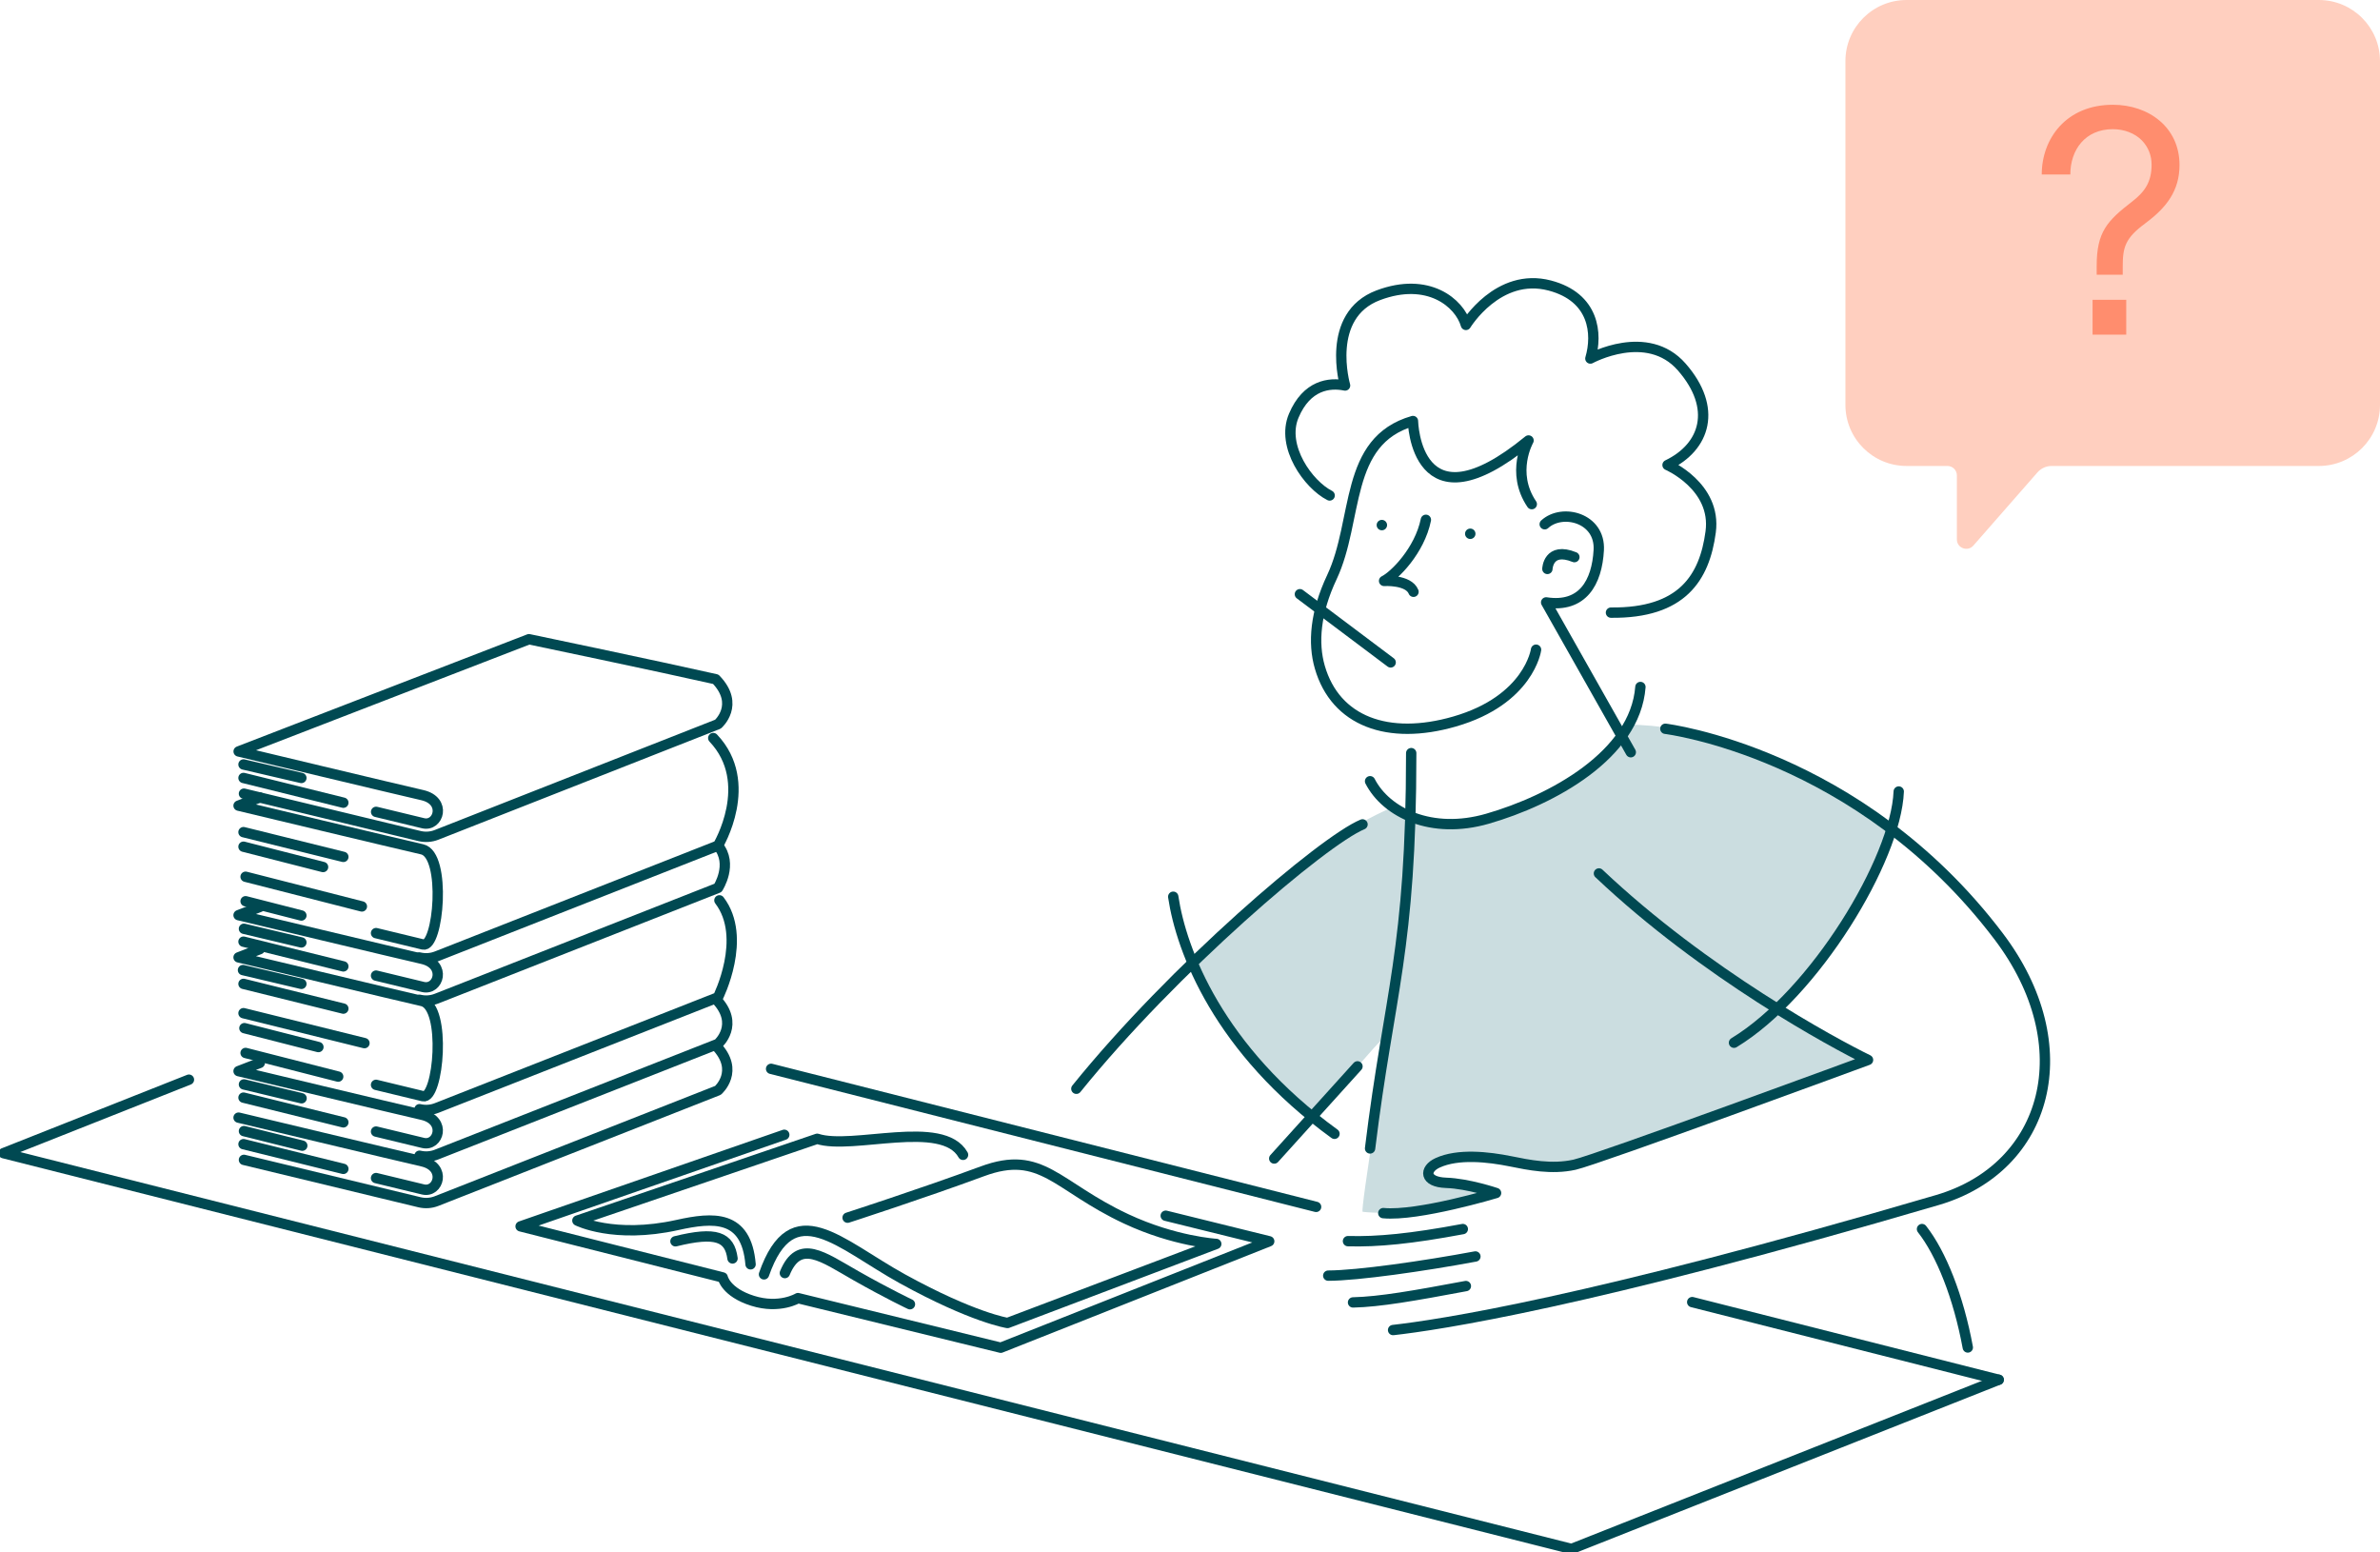 <svg width="460" height="300" viewBox="0 0 460 300" fill="none" xmlns="http://www.w3.org/2000/svg">
<g clip-path="url(#clip0_8578_37952)">
<path d="M269.253 155.957C251.818 163.341 235.693 181.149 230.504 186.083C230.504 186.083 238.637 204.938 253.626 215.799C254.345 216.322 266.833 200.119 267.989 200.306C268.466 200.387 262.82 234.117 263.372 234.178C263.99 234.245 264.655 234.298 265.375 234.332C269.992 234.54 276.868 233.902 288.026 230.875C289.921 230.358 281.486 229.069 279.516 228.579C271.175 226.505 280.72 223.699 282.05 223.632C291.696 223.142 296.374 226.438 300.259 225.505C318.198 221.189 341.421 211.899 361.047 204.837L343.672 195.051C343.672 195.051 360.18 178.135 365.678 160.3C365.678 160.3 339.848 140.042 314.548 140.042C311.363 147.406 281.95 166.476 269.246 155.964L269.253 155.957Z" fill="#CBDDE0"/>
<path d="M448.177 0H368.501C361.975 0 356.678 5.283 356.678 11.807V78.24C356.678 84.758 361.968 90.048 368.501 90.048H376.399C377.4 90.048 378.22 90.86 378.22 91.867V104.238C378.22 105.916 380.304 106.695 381.406 105.433L393.794 91.29C394.486 90.504 395.481 90.048 396.53 90.048H448.177C454.703 90.048 460 84.765 460 78.24V11.807C460 5.289 454.71 0 448.177 0V0Z" fill="#FFCFBF"/>
<path d="M275.591 100.452C274.375 106.413 269.502 111.286 267.512 112.259C267.512 112.259 272.237 111.964 273.199 114.36" stroke="#004952" stroke-width="2" stroke-linecap="round" stroke-linejoin="round"/>
<path d="M296.058 97.425C291.904 91.29 295.433 85.121 295.433 85.121C273.541 103.077 273.091 81.362 273.091 81.362C259.695 85.222 262.639 100.465 257.423 111.541C254.211 118.354 253.733 124.248 255.091 128.933C258.122 139.404 268.285 143.137 281.116 139.438C295.554 135.276 296.885 125.55 296.885 125.55" stroke="#004952" stroke-width="2" stroke-linecap="round" stroke-linejoin="round"/>
<path d="M298.559 101.311C301.946 98.197 309.346 100.07 309.004 106.305C308.661 112.541 305.892 117.495 298.834 116.414L315.194 145.365" stroke="#004952" stroke-width="2" stroke-linecap="round" stroke-linejoin="round"/>
<path d="M304.292 107.661C299.211 105.601 299.076 109.944 299.076 109.944" stroke="#004952" stroke-width="2" stroke-linecap="round" stroke-linejoin="round"/>
<path d="M272.755 145.54C272.755 183.74 268.48 191.842 264.804 221.934" stroke="#004952" stroke-width="2" stroke-linecap="round" stroke-linejoin="round"/>
<path d="M264.804 150.97C267.922 157.051 276.68 161.334 287.488 158.219C299.95 154.628 316.034 145.902 317.056 132.759" stroke="#004952" stroke-width="2" stroke-linecap="round" stroke-linejoin="round"/>
<path d="M263.345 159.313C255.689 162.495 226.754 187.197 208.035 210.402" stroke="#004952" stroke-width="2" stroke-linecap="round" stroke-linejoin="round"/>
<path d="M309.037 168.792C329.497 188.164 354.453 201.622 361.047 204.831C361.047 204.831 308.755 224.089 304.332 225.075C299.909 226.062 295.392 225.116 292.012 224.431C287.596 223.538 281.795 222.907 277.85 224.72C275.248 225.915 275.228 228.438 279.516 228.579C283.758 228.72 289.155 230.546 289.155 230.546C289.155 230.546 274.059 235.084 267.357 234.433" stroke="#004952" stroke-width="2" stroke-linecap="round" stroke-linejoin="round"/>
<path d="M269.253 257.027C277.89 256.047 306.483 251.865 374.483 231.895C395.804 225.633 402.37 202.159 386.273 180.921C359.32 145.365 321.875 140.834 321.875 140.834" stroke="#004952" stroke-width="2" stroke-linecap="round" stroke-linejoin="round"/>
<path d="M256.718 246.515C262.424 246.495 275.161 244.676 285.163 242.81" stroke="#004952" stroke-width="2" stroke-linecap="round" stroke-linejoin="round"/>
<path d="M261.51 251.69C266.679 251.57 273.326 250.402 283.321 248.529" stroke="#004952" stroke-width="2" stroke-linecap="round" stroke-linejoin="round"/>
<path d="M260.535 239.85C266.248 240.011 272.728 239.386 282.729 237.514" stroke="#004952" stroke-width="2" stroke-linecap="round" stroke-linejoin="round"/>
<path d="M335.143 201.502C350.73 192.037 366.451 166.093 366.982 152.957" stroke="#004952" stroke-width="2" stroke-linecap="round" stroke-linejoin="round"/>
<path d="M256.993 95.747C252.913 93.693 247.536 86.289 250.05 80.341C252.564 74.394 256.953 73.877 259.971 74.495C259.971 74.495 256.032 60.943 266.41 57.049C276.035 53.438 282.098 58.526 283.328 62.788C283.328 62.788 289.538 52.552 299.533 55.176C308.15 57.439 308.795 64.507 307.384 69.286C307.384 69.286 318.36 63.278 325.041 70.917C331.984 78.851 329.598 86.369 322.298 89.867C322.298 89.867 331.816 93.968 330.633 102.801C329.45 111.635 325.115 118.542 311.363 118.388" stroke="#004952" stroke-width="2" stroke-linecap="round" stroke-linejoin="round"/>
<path d="M251.24 114.83L268.783 128.007" stroke="#004952" stroke-width="2" stroke-linecap="round" stroke-linejoin="round"/>
<path d="M386.3 266.632L327.064 251.63" stroke="#004952" stroke-width="2" stroke-linecap="round" stroke-linejoin="round"/>
<path d="M254.372 233.225L149.034 206.549" stroke="#004952" stroke-width="2" stroke-linecap="round" stroke-linejoin="round"/>
<path d="M36.518 208.644L0.672 222.847L303.741 299.329" stroke="#004952" stroke-width="2" stroke-linecap="round" stroke-linejoin="round"/>
<path d="M386.3 266.632L303.741 299.329" stroke="#004952" stroke-width="2" stroke-linecap="round" stroke-linejoin="round"/>
<path d="M246.279 223.881L262.37 206.073" stroke="#004952" stroke-width="2" stroke-linecap="round" stroke-linejoin="round"/>
<path d="M371.479 237.514C375.183 242.226 378.523 250.603 380.331 260.396" stroke="#004952" stroke-width="2" stroke-linecap="round" stroke-linejoin="round"/>
<path d="M226.76 173.289C228.313 183.734 235.545 202.871 257.927 219.102" stroke="#004952" stroke-width="2" stroke-linecap="round" stroke-linejoin="round"/>
<path d="M284.168 104.157C284.725 104.157 285.176 103.707 285.176 103.15C285.176 102.594 284.725 102.144 284.168 102.144C283.611 102.144 283.16 102.594 283.16 103.15C283.16 103.707 283.611 104.157 284.168 104.157Z" fill="#004A53"/>
<path d="M267.082 102.479C267.639 102.479 268.09 102.028 268.09 101.472C268.09 100.916 267.639 100.465 267.082 100.465C266.525 100.465 266.074 100.916 266.074 101.472C266.074 102.028 266.525 102.479 267.082 102.479Z" fill="#004A53"/>
<path d="M225.309 234.936L245.311 239.876L193.422 260.443L154.23 250.858C154.23 250.858 150.667 253.019 145.465 251.375C140.256 249.737 139.684 246.864 139.684 246.864L100.62 236.99L151.581 219.296" stroke="#004952" stroke-width="2" stroke-linecap="round" stroke-linejoin="round"/>
<path d="M147.663 246.267C153.174 230.56 162.228 240.407 174.414 247.126C188.105 254.671 194.733 255.664 194.733 255.664L235.075 240.387C235.075 240.387 227.049 239.93 217.673 235.547C204.102 229.204 201.387 222.095 189.893 226.344C178.265 230.64 163.821 235.312 163.821 235.312" stroke="#004952" stroke-width="2" stroke-linecap="round" stroke-linejoin="round"/>
<path d="M151.696 246.018C154.472 239.306 159.015 242.883 165.414 246.515C171.611 250.032 175.873 252.039 175.873 252.039" stroke="#004952" stroke-width="2" stroke-linecap="round" stroke-linejoin="round"/>
<path d="M145.068 244.327C144.255 234.688 137.856 235.191 130.913 236.728C118.62 239.454 111.596 235.876 111.596 235.876L157.947 220.068C164.715 222.29 182.191 216.121 186.136 223.169" stroke="#004952" stroke-width="2" stroke-linecap="round" stroke-linejoin="round"/>
<path d="M141.58 243.192C141.016 238.99 138.421 237.936 130.55 239.876" stroke="#004952" stroke-width="2" stroke-linecap="round" stroke-linejoin="round"/>
<path d="M46.109 215.98C46.109 215.98 76.846 223.344 81.598 224.424C86.357 225.505 84.757 230.58 81.759 229.855L72.679 227.66" stroke="#004952" stroke-width="2" stroke-linecap="round" stroke-linejoin="round"/>
<path d="M47.151 224.143L81.081 232.332C82.176 232.594 83.326 232.52 84.381 232.104L138.77 210.711C138.77 210.711 143.092 206.952 138.34 202.032" stroke="#004952" stroke-width="2" stroke-linecap="round" stroke-linejoin="round"/>
<path d="M47.151 218.584L58.423 221.397" stroke="#004952" stroke-width="2" stroke-linecap="round" stroke-linejoin="round"/>
<path d="M47.063 221.108L66.361 225.881" stroke="#004952" stroke-width="2" stroke-linecap="round" stroke-linejoin="round"/>
<path d="M47.151 153.373L81.081 161.562C82.176 161.824 83.326 161.75 84.381 161.334L138.77 139.941C138.77 139.941 143.092 136.182 138.34 131.262C127.418 128.792 102.233 123.529 102.233 123.529L46.123 145.211C46.123 145.211 76.86 152.574 81.612 153.655C86.37 154.736 84.771 159.81 81.773 159.085L72.692 156.89" stroke="#004952" stroke-width="2" stroke-linecap="round" stroke-linejoin="round"/>
<path d="M47.063 147.734L58.248 150.339" stroke="#004952" stroke-width="2" stroke-linecap="round" stroke-linejoin="round"/>
<path d="M47.063 150.339L66.361 155.118" stroke="#004952" stroke-width="2" stroke-linecap="round" stroke-linejoin="round"/>
<path d="M50.209 205.408L46.109 206.992C46.109 206.992 76.846 214.355 81.598 215.436C86.35 216.517 84.757 221.591 81.759 220.867L72.679 218.672" stroke="#004952" stroke-width="2" stroke-linecap="round" stroke-linejoin="round"/>
<path d="M81.081 223.344C82.176 223.605 83.326 223.531 84.381 223.115L138.77 201.723C138.77 201.723 143.092 197.964 138.34 193.043" stroke="#004952" stroke-width="2" stroke-linecap="round" stroke-linejoin="round"/>
<path d="M47.151 209.563L58.288 212.241" stroke="#004952" stroke-width="2" stroke-linecap="round" stroke-linejoin="round"/>
<path d="M47.063 212.114L66.361 216.893" stroke="#004952" stroke-width="2" stroke-linecap="round" stroke-linejoin="round"/>
<path d="M50.209 175.269L46.109 176.853C46.109 176.853 76.846 184.217 81.598 185.297C86.357 186.378 84.757 191.453 81.759 190.728L72.679 188.533" stroke="#004952" stroke-width="2" stroke-linecap="round" stroke-linejoin="round"/>
<path d="M81.081 193.205C82.176 193.467 83.326 193.393 84.381 192.977L138.77 171.584C138.77 171.584 141.761 166.999 138.77 163.415" stroke="#004952" stroke-width="2" stroke-linecap="round" stroke-linejoin="round"/>
<path d="M47.151 179.485L58.248 182.123" stroke="#004952" stroke-width="2" stroke-linecap="round" stroke-linejoin="round"/>
<path d="M47.063 181.975L66.361 186.754" stroke="#004952" stroke-width="2" stroke-linecap="round" stroke-linejoin="round"/>
<path d="M50.209 183.424L46.109 185.008C46.109 185.008 76.846 192.372 81.598 193.453C86.357 194.533 84.757 212.563 81.759 211.838L72.679 209.643" stroke="#004952" stroke-width="2" stroke-linecap="round" stroke-linejoin="round"/>
<path d="M81.081 214.349C82.176 214.611 83.326 214.537 84.381 214.121L138.77 192.728C138.77 192.728 144.564 181.216 139.046 173.987" stroke="#004952" stroke-width="2" stroke-linecap="round" stroke-linejoin="round"/>
<path d="M46.962 187.465L58.248 190.13" stroke="#004952" stroke-width="2" stroke-linecap="round" stroke-linejoin="round"/>
<path d="M47.063 190.13L66.361 194.91" stroke="#004952" stroke-width="2" stroke-linecap="round" stroke-linejoin="round"/>
<path d="M47.238 198.688L61.541 202.34" stroke="#004952" stroke-width="2" stroke-linecap="round" stroke-linejoin="round"/>
<path d="M47.467 203.481L65.366 208.053" stroke="#004952" stroke-width="2" stroke-linecap="round" stroke-linejoin="round"/>
<path d="M47.063 195.795L70.441 201.582" stroke="#004952" stroke-width="2" stroke-linecap="round" stroke-linejoin="round"/>
<path d="M50.209 154.105L46.109 155.689C46.109 155.689 76.846 163.053 81.598 164.133C86.357 165.214 84.757 183.244 81.759 182.519L72.679 180.324" stroke="#004952" stroke-width="2" stroke-linecap="round" stroke-linejoin="round"/>
<path d="M81.081 185.036C82.176 185.298 83.326 185.224 84.381 184.808L138.77 163.415C138.77 163.415 146.07 151.286 137.856 142.626" stroke="#004952" stroke-width="2" stroke-linecap="round" stroke-linejoin="round"/>
<path d="M47.063 160.811L66.361 165.59" stroke="#004952" stroke-width="2" stroke-linecap="round" stroke-linejoin="round"/>
<path d="M47.063 163.623L62.442 167.55" stroke="#004952" stroke-width="2" stroke-linecap="round" stroke-linejoin="round"/>
<path d="M47.467 169.429L69.943 175.168" stroke="#004952" stroke-width="2" stroke-linecap="round" stroke-linejoin="round"/>
<path d="M47.467 174.162L58.248 176.92" stroke="#004952" stroke-width="2" stroke-linecap="round" stroke-linejoin="round"/>
<path d="M414.63 43.168C410.705 46.047 410.275 47.826 410.275 51.565V53.095H405.24V51.377C405.24 44.819 407.264 42.678 412.11 38.939C414.563 37.039 415.854 35.14 415.854 31.83C415.854 29.991 415.181 28.4 414.012 27.172C412.661 25.762 410.577 24.963 408.366 24.963C403.029 24.963 400.146 28.944 400.146 33.723H394.621C394.621 26.796 399.346 20.245 408.366 20.245C415.302 20.245 421.251 24.594 421.251 31.884C421.251 36.784 418.798 40.093 414.624 43.161L414.63 43.168ZM404.447 64.674V57.935H410.954V64.674H404.447Z" fill="#FF8D6E"/>
</g>
<defs>
<clipPath id="clip0_8578_37952">
<rect width="460" height="300" fill="white"/>
</clipPath>
</defs>
</svg>
